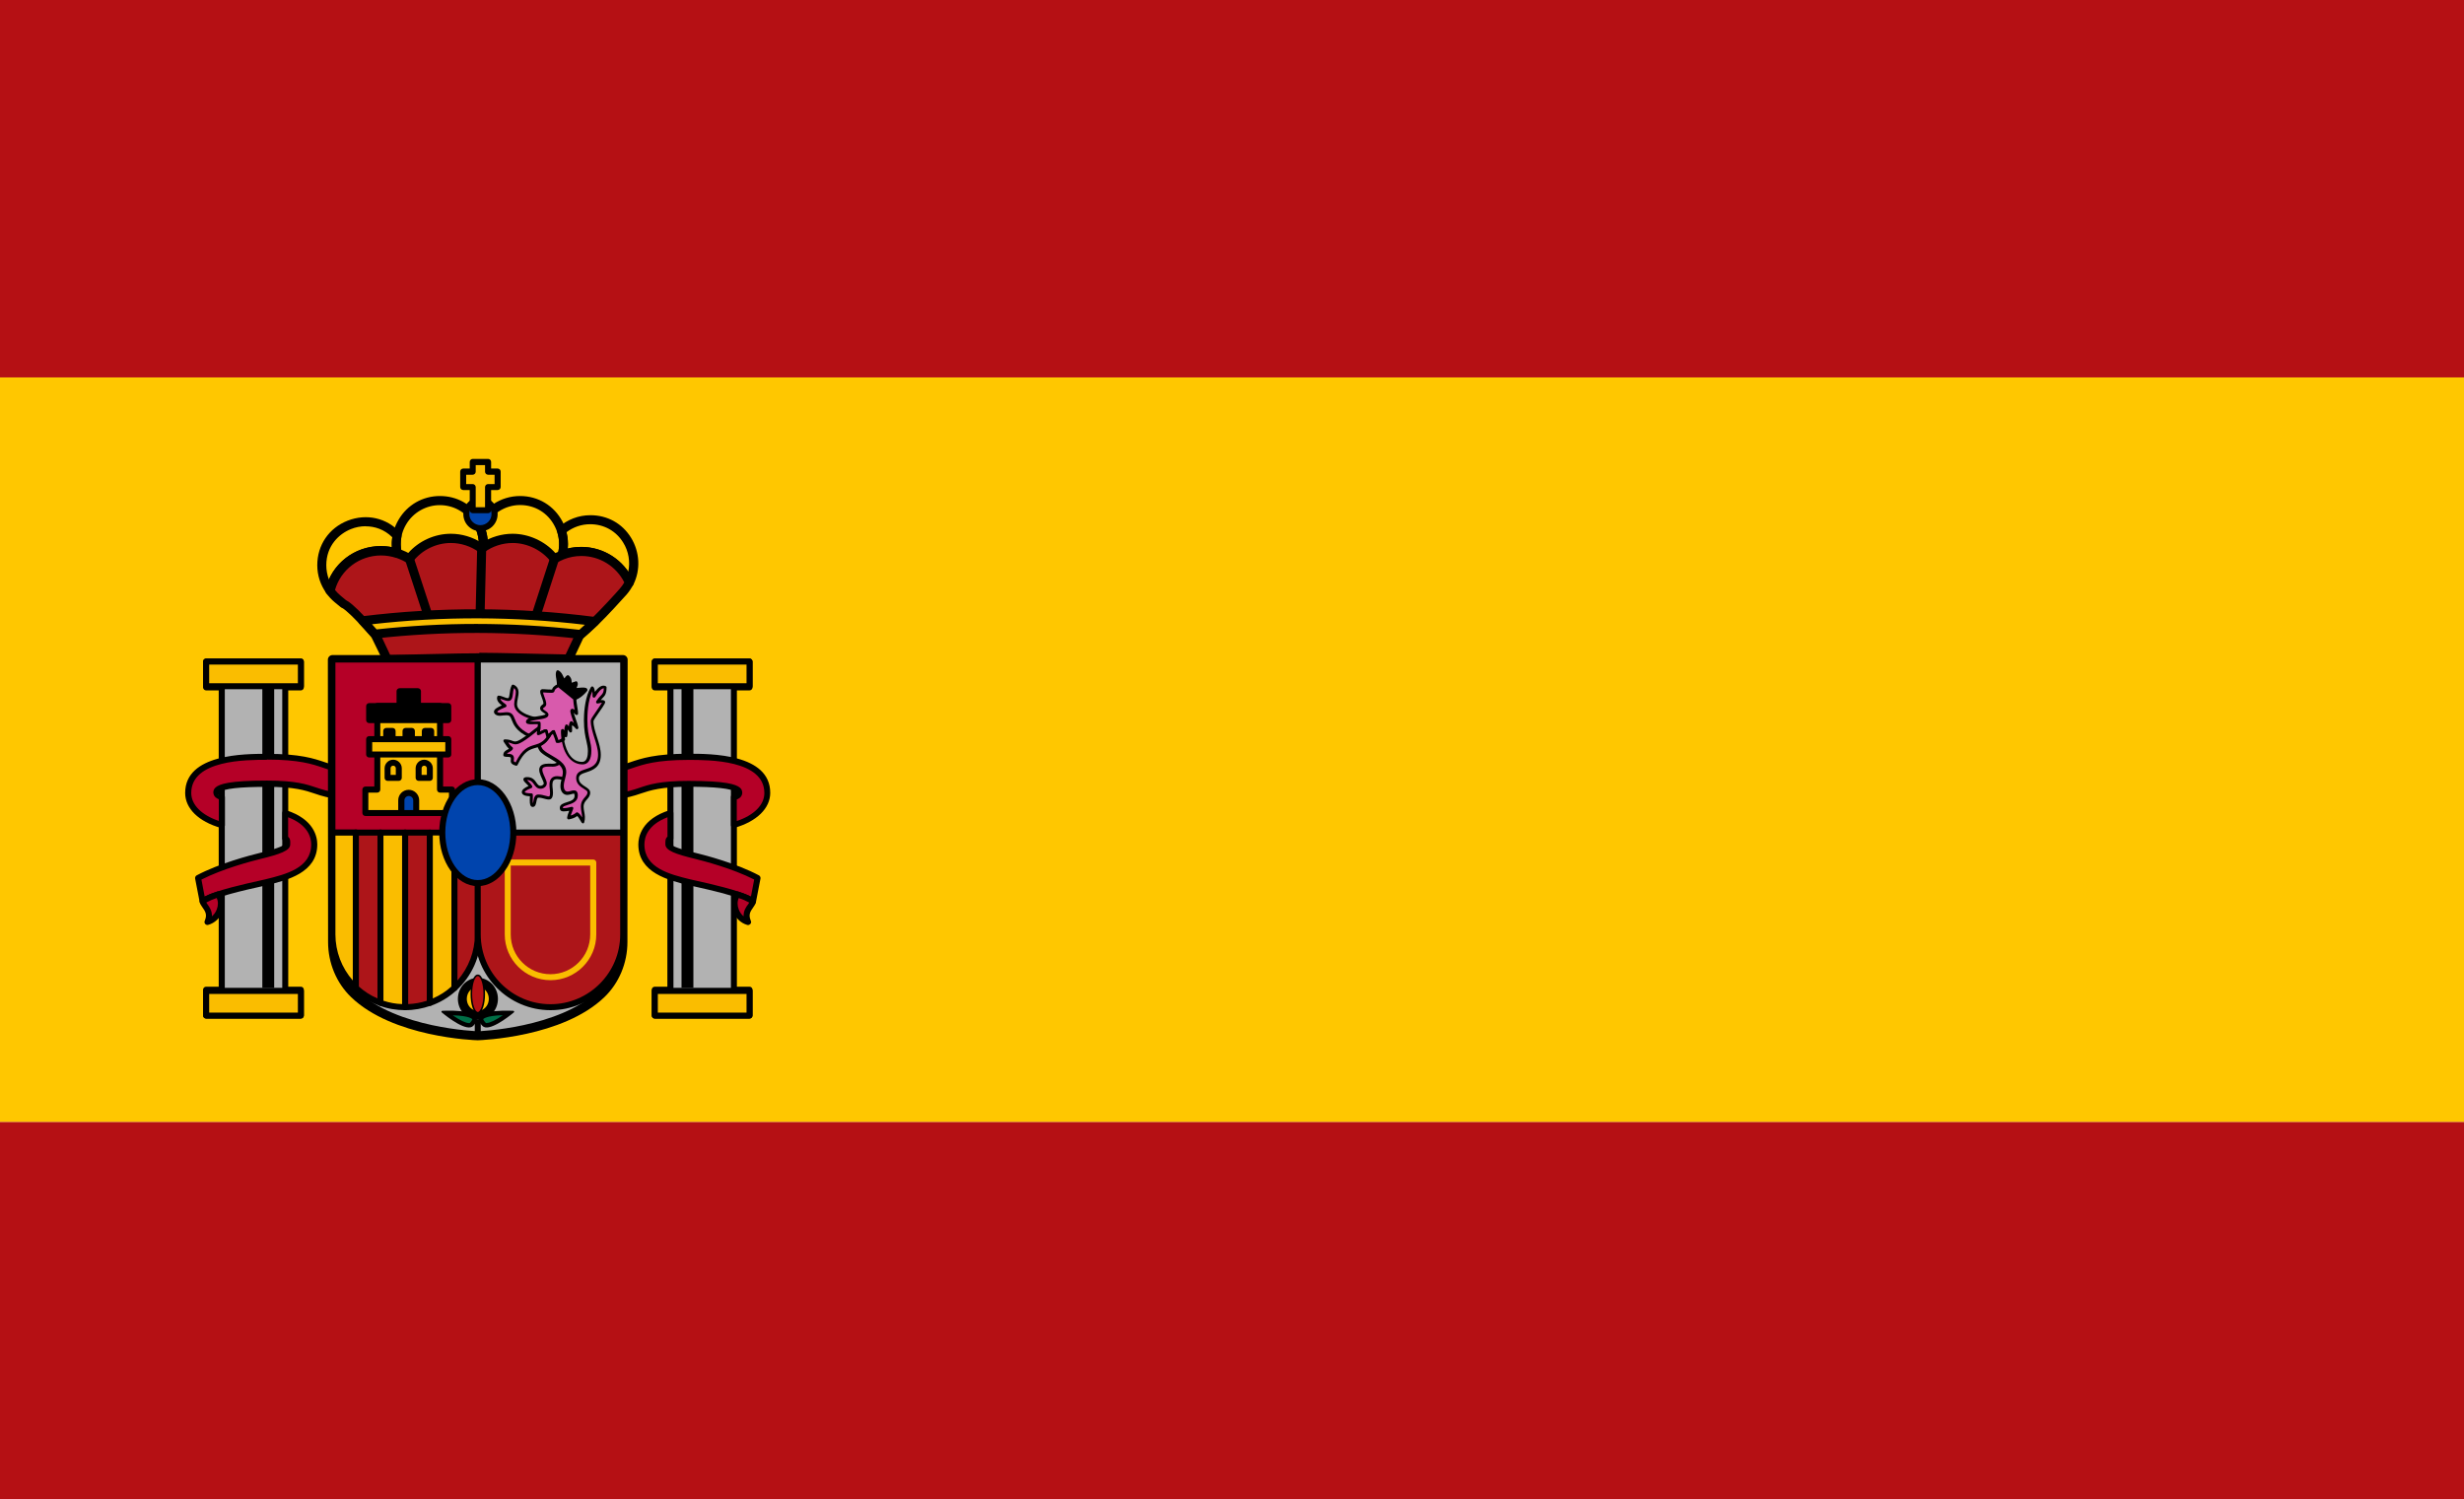 <?xml version="1.0" encoding="UTF-8"?> <svg xmlns="http://www.w3.org/2000/svg" width="235" height="143" viewBox="0 0 235 143" fill="none"><path d="M235 0H0V36H235V0Z" fill="#B51014"></path><path d="M235 107H0V143H235V107Z" fill="#B51014"></path><path d="M235 36H0V107H235V36Z" fill="#FFC700"></path><path d="M31.47 56.75C31.33 56.75 31.2 56.69 31.12 56.57C30.56 55.79 30.26 54.87 30.26 53.91C30.26 51.99 31.37 50.36 33.16 49.66C34.96 48.96 36.88 49.39 38.18 50.8C38.27 50.9 38.31 51.04 38.29 51.17C38.2 51.68 38.2 52.18 38.31 52.68C38.34 52.83 38.29 52.99 38.18 53.09C38.07 53.19 37.9 53.22 37.76 53.18C37.3 53.03 36.82 52.95 36.33 52.95C34.21 52.95 32.38 54.38 31.89 56.43C31.85 56.59 31.72 56.72 31.56 56.75C31.53 56.75 31.5 56.75 31.48 56.75H31.47ZM34.89 50.19C34.38 50.19 33.9 50.29 33.48 50.46C32.34 50.91 31.12 52.05 31.12 53.91C31.12 54.38 31.21 54.84 31.37 55.27C32.23 53.35 34.15 52.09 36.32 52.09C36.67 52.09 37.03 52.12 37.37 52.19C37.35 51.87 37.37 51.55 37.41 51.24C36.64 50.48 35.72 50.2 34.88 50.2L34.89 50.19Z" fill="black"></path><path d="M39.26 55.01C39.15 55.01 39.04 54.97 38.96 54.88C38.71 54.63 38.41 54.41 38.11 54.25C38.04 54.21 37.98 54.15 37.94 54.08C37.15 52.66 37.18 50.97 38.02 49.56C38.85 48.15 40.32 47.31 41.95 47.31C43.58 47.31 44.94 48.09 45.79 49.4C46.63 50.7 46.77 52.29 46.17 53.65C46.1 53.81 45.9 53.91 45.77 53.9C45.6 53.9 45.45 53.79 45.38 53.64C45.35 53.57 45.32 53.49 45.29 53.42C44.64 52.91 43.83 52.63 43.01 52.63C41.58 52.63 40.26 53.46 39.65 54.76C39.59 54.89 39.47 54.98 39.34 55C39.32 55 39.29 55 39.27 55L39.26 55.01ZM38.63 53.56C38.8 53.66 38.97 53.78 39.14 53.91C39.97 52.6 41.43 51.78 43 51.78C43.93 51.78 44.84 52.07 45.6 52.6C45.79 51.69 45.6 50.71 45.06 49.88C44.36 48.8 43.22 48.18 41.94 48.18C40.66 48.18 39.42 48.86 38.74 50.01C38.08 51.12 38.04 52.45 38.62 53.58L38.63 53.56Z" fill="black"></path><path d="M60.01 55.99C59.84 55.99 59.7 55.89 59.63 55.74C58.9 54.09 57.26 53.03 55.45 53.03C54.86 53.03 54.29 53.14 53.77 53.35C53.62 53.41 53.45 53.38 53.33 53.27C53.21 53.16 53.16 53 53.2 52.84C53.38 52.15 53.36 51.43 53.15 50.75C53.1 50.59 53.15 50.41 53.27 50.3C54.11 49.55 55.19 49.14 56.31 49.14C57.93 49.14 59.34 49.92 60.18 51.28C61.02 52.64 61.11 54.35 60.41 55.75C60.34 55.9 60.19 55.99 60.03 55.99H60.01ZM55.44 52.17C57.25 52.17 58.92 53.07 59.92 54.53C60.12 53.6 59.96 52.58 59.43 51.74C58.75 50.64 57.6 50 56.29 50C55.46 50 54.67 50.27 54.02 50.77C54.15 51.28 54.19 51.8 54.14 52.32C54.56 52.22 54.99 52.17 55.44 52.17Z" fill="black"></path><path d="M52.68 55.08C52.68 55.08 52.63 55.08 52.61 55.08C52.46 55.05 52.34 54.96 52.29 54.82C51.76 53.54 50.36 52.64 48.91 52.64C47.85 52.64 46.84 53.09 46.15 53.87C46.06 53.98 45.91 54.03 45.77 54.01C45.63 53.99 45.5 53.9 45.44 53.77L45.38 53.65C45.33 53.54 45.33 53.42 45.38 53.31C45.76 52.46 45.76 51.36 45.38 50.45C45.33 50.34 45.33 50.22 45.38 50.12C46.09 48.41 47.75 47.31 49.6 47.31C51.33 47.31 52.85 48.23 53.65 49.76C54.44 51.28 54.33 53.1 53.36 54.49C53.36 54.49 53.36 54.49 53.36 54.5C53.36 54.5 53.34 54.52 53.34 54.53C53.24 54.67 53.14 54.8 53.02 54.93C52.94 55.02 52.82 55.07 52.7 55.07L52.68 55.08ZM48.9 51.78C50.45 51.78 51.94 52.61 52.75 53.86C53.46 52.73 53.52 51.36 52.89 50.16C52.24 48.91 51.01 48.17 49.6 48.17C48.19 48.17 46.86 49 46.24 50.3C46.49 50.99 46.58 51.75 46.49 52.47C47.2 52.03 48.04 51.78 48.9 51.78Z" fill="black"></path><path d="M57.95 57.96C57.95 57.96 57.9 57.96 57.87 57.96C57.66 57.93 57.49 57.75 57.49 57.53C57.49 57.29 57.71 57.11 57.92 57.11C57.92 57.11 57.96 57.11 57.98 57.11H58.01C58.39 57.15 58.45 57.4 58.45 57.54C58.45 57.63 58.41 57.93 58 57.96H57.98C57.96 57.96 57.95 57.96 57.93 57.96H57.95Z" fill="black"></path><path d="M55.45 52.59C54.8 52.59 54.19 52.71 53.61 52.94C53.36 53.04 53.12 53.16 52.88 53.3C51.96 52.11 50.46 51.34 48.9 51.34C47.82 51.34 46.79 51.68 45.95 52.3C45.1 51.68 44.07 51.34 43.01 51.34C41.45 51.34 39.99 52.08 39.05 53.28L38.54 53C38.34 52.9 38.13 52.82 37.92 52.75C37.42 52.58 36.89 52.5 36.36 52.5C34.01 52.5 32.03 54.1 31.5 56.31C31.71 56.6 31.96 56.87 32.23 57.1L32.79 57.56C32.79 57.61 32.94 57.4 34.63 59.19C34.95 59.53 35.33 59.95 35.78 60.46C35.82 60.51 35.86 60.56 35.91 60.61L36.96 62.85C47.85 62.62 43.88 62.63 54.26 62.85L55.31 60.61C55.31 60.61 55.36 60.57 55.43 60.5C55.67 60.29 56.23 59.79 56.78 59.26C57.63 58.44 59.05 56.88 59.46 56.41C59.7 56.14 59.9 55.84 60.05 55.54C59.26 53.76 57.47 52.57 55.48 52.57L55.45 52.59ZM32.79 57.57H32.78H32.79Z" fill="#AD1519"></path><path d="M36.92 63.29C36.75 63.29 36.6 63.19 36.53 63.04L35.41 60.75C34.98 60.26 34.6 59.85 34.28 59.5C33 58.14 32.67 58.01 32.65 58C32.61 57.99 32.58 57.97 32.54 57.94C32.52 57.93 32.5 57.92 32.48 57.9L31.92 57.44C31.61 57.18 31.34 56.89 31.11 56.57C31.04 56.47 31.01 56.34 31.04 56.22C31.63 53.78 33.8 52.08 36.32 52.08C36.89 52.08 37.46 52.17 38 52.35C38 52.35 38.01 52.35 38.02 52.35C38.22 52.41 38.44 52.5 38.66 52.6C38.68 52.6 38.71 52.62 38.73 52.63L38.94 52.74C39.96 51.59 41.46 50.91 43 50.91C44.04 50.91 45.07 51.22 45.94 51.78C46.81 51.22 47.85 50.91 48.89 50.91C50.42 50.91 51.95 51.61 52.97 52.75C53.13 52.67 53.29 52.6 53.44 52.54C54.06 52.29 54.73 52.16 55.44 52.16C57.58 52.16 59.53 53.42 60.4 55.38C60.45 55.5 60.45 55.63 60.4 55.75C60.23 56.09 60.01 56.42 59.75 56.72C59.32 57.21 57.88 58.78 57.04 59.59C56.48 60.13 55.91 60.63 55.67 60.84C55.65 60.86 55.63 60.87 55.62 60.89L54.61 63.04C54.54 63.19 54.37 63.29 54.21 63.29C52.38 63.25 50.99 63.22 49.89 63.19C47.083 63.123 44.07 63.127 40.85 63.2L36.92 63.29ZM45.7 62.26C46.8 62.26 47.86 62.29 49.92 62.33C50.96 62.35 52.26 62.39 53.95 62.42L54.88 60.44C54.91 60.38 54.95 60.33 54.99 60.29L55.1 60.2C55.35 59.99 55.9 59.5 56.45 58.97C57.27 58.18 58.69 56.64 59.11 56.15C59.28 55.96 59.42 55.76 59.54 55.55C58.77 54.01 57.19 53.03 55.45 53.03C54.86 53.03 54.29 53.14 53.77 53.35C53.55 53.44 53.32 53.55 53.1 53.68C52.91 53.79 52.67 53.75 52.54 53.58C51.69 52.48 50.29 51.79 48.9 51.79C47.93 51.79 46.97 52.1 46.2 52.67C46.05 52.78 45.84 52.78 45.69 52.67C44.92 52.1 43.96 51.79 43 51.79C41.6 51.79 40.24 52.45 39.38 53.57C39.25 53.74 39.02 53.78 38.84 53.69L38.37 53.44C38.37 53.44 38.35 53.44 38.34 53.43C38.16 53.35 37.98 53.27 37.8 53.21C37.79 53.21 37.78 53.21 37.77 53.21C37.31 53.06 36.83 52.98 36.34 52.98C34.29 52.98 32.51 54.32 31.95 56.27C32.11 56.47 32.29 56.65 32.49 56.82L32.97 57.22C32.97 57.22 33.04 57.26 33.06 57.28C33.29 57.39 33.77 57.74 34.92 58.96C35.24 59.31 35.63 59.73 36.08 60.24L36.21 60.39C36.21 60.39 36.26 60.45 36.28 60.49L37.21 62.47L40.86 62.39C43.35 62.33 44.56 62.31 45.72 62.31L45.7 62.26Z" fill="black"></path><path d="M45.79 58.97H45.78C45.54 58.97 45.36 58.77 45.36 58.53L45.51 52.29C45.51 52.06 45.71 51.87 45.94 51.87H45.95C46.19 51.87 46.37 52.07 46.37 52.31L46.22 58.55C46.22 58.78 46.02 58.97 45.79 58.97Z" fill="black"></path><path d="M40.77 58.97C40.59 58.97 40.42 58.86 40.36 58.67L38.64 53.42C38.57 53.19 38.69 52.95 38.91 52.88C39.13 52.81 39.38 52.93 39.45 53.15L41.17 58.4C41.24 58.63 41.12 58.87 40.9 58.94C40.86 58.95 40.81 58.96 40.77 58.96V58.97Z" fill="black"></path><path d="M51.12 59.16C51.12 59.16 51.03 59.16 50.99 59.14C50.76 59.07 50.64 58.83 50.71 58.6L52.47 53.18C52.54 52.95 52.78 52.83 53.01 52.9C53.24 52.97 53.36 53.21 53.29 53.44L51.53 58.86C51.47 59.04 51.3 59.16 51.12 59.16Z" fill="black"></path><path d="M56.74 59.28C56.19 59.81 55.63 60.31 55.39 60.52C48.86 59.77 42.27 59.75 35.75 60.48C35.3 59.97 34.92 59.56 34.6 59.21C41.95 58.3 49.39 58.33 56.74 59.28Z" fill="#FABD00"></path><path d="M55.39 60.94C55.39 60.94 55.36 60.94 55.34 60.94C48.86 60.19 42.29 60.18 35.79 60.9C35.65 60.92 35.51 60.86 35.42 60.76C34.98 60.26 34.6 59.84 34.28 59.5C34.17 59.38 34.14 59.21 34.19 59.06C34.25 58.91 34.38 58.8 34.54 58.78C41.93 57.87 49.41 57.89 56.79 58.85C56.95 58.87 57.09 58.98 57.14 59.14C57.19 59.3 57.14 59.47 57.03 59.58C56.46 60.12 55.9 60.62 55.66 60.83C55.58 60.9 55.48 60.93 55.38 60.93L55.39 60.94ZM45.41 59.51C48.7 59.51 51.99 59.7 55.25 60.07C55.39 59.95 55.57 59.79 55.78 59.59C49.04 58.79 42.22 58.77 35.48 59.54C35.62 59.69 35.76 59.86 35.92 60.03C39.07 59.69 42.24 59.51 45.41 59.51Z" fill="black"></path><path d="M45.82 50.38C46.566 50.38 47.17 49.776 47.17 49.03C47.17 48.284 46.566 47.68 45.82 47.68C45.074 47.68 44.47 48.284 44.47 49.03C44.47 49.776 45.074 50.38 45.82 50.38Z" fill="#0044AD"></path><path d="M45.82 50.67C44.92 50.67 44.19 49.94 44.19 49.04C44.19 48.14 44.92 47.41 45.82 47.41C46.72 47.41 47.46 48.14 47.46 49.04C47.46 49.94 46.73 50.67 45.82 50.67ZM45.82 47.97C45.23 47.97 44.76 48.45 44.76 49.03C44.76 49.61 45.24 50.09 45.82 50.09C46.4 50.09 46.88 49.61 46.88 49.03C46.88 48.45 46.4 47.97 45.82 47.97Z" fill="black"></path><path d="M47.45 44.99H46.55V44.07H45.08V44.99H44.18V46.46H45.08V48.66H46.55V46.46H47.45V44.99Z" fill="#FABD00"></path><path d="M46.55 48.95H45.09C44.93 48.95 44.8 48.82 44.8 48.66V46.74H44.18C44.02 46.74 43.89 46.61 43.89 46.45V44.98C43.89 44.82 44.02 44.69 44.18 44.69H44.8V44.06C44.8 43.9 44.93 43.77 45.09 43.77H46.55C46.71 43.77 46.84 43.9 46.84 44.06V44.69H47.46C47.62 44.69 47.75 44.82 47.75 44.98V46.45C47.75 46.61 47.62 46.74 47.46 46.74H46.84V48.66C46.84 48.82 46.71 48.95 46.55 48.95ZM45.37 48.38H46.26V46.46C46.26 46.3 46.39 46.17 46.55 46.17H47.17V45.28H46.55C46.39 45.28 46.26 45.15 46.26 44.99V44.36H45.37V44.99C45.37 45.15 45.24 45.28 45.08 45.28H44.46V46.17H45.08C45.24 46.17 45.37 46.3 45.37 46.46V48.38Z" fill="black"></path><path d="M28.68 65.56V63.1H19.66V65.56H21.15V94.4H19.66V96.86H28.68V94.4H27.2V65.56H28.68Z" fill="#B2B2B2"></path><path d="M28.69 97.15H19.66C19.5 97.15 19.37 97.02 19.37 96.86V94.4C19.37 94.24 19.5 94.11 19.66 94.11H20.86V65.85H19.66C19.5 65.85 19.37 65.72 19.37 65.56V63.1C19.37 62.94 19.5 62.81 19.66 62.81H28.69C28.85 62.81 28.98 62.94 28.98 63.1V65.56C28.98 65.72 28.85 65.85 28.69 65.85H27.49V94.11H28.69C28.85 94.11 28.98 94.24 28.98 94.4V96.86C28.98 97.02 28.85 97.15 28.69 97.15ZM19.95 96.58H28.41V94.69H27.21C27.05 94.69 26.92 94.56 26.92 94.4V65.57C26.92 65.41 27.05 65.28 27.21 65.28H28.41V63.39H19.95V65.28H21.15C21.31 65.28 21.44 65.41 21.44 65.57V94.4C21.44 94.56 21.31 94.69 21.15 94.69H19.95V96.58Z" fill="black"></path><path d="M26.15 65.45H25.02V94.23H26.15V65.45Z" fill="black"></path><path d="M29.97 80.54C29.97 83.03 27.32 83.67 25.38 84.15C24.6 84.34 20.41 85.18 19.32 85.97L18.89 83.75C20.91 82.68 23.63 81.93 24.77 81.66C25.75 81.42 27.4 81.02 27.4 80.55C27.4 80.32 27.46 80.07 27.2 79.99V77.56C29.41 78.26 29.97 79.57 29.97 80.55V80.54Z" fill="#B50027"></path><path d="M19.32 86.25C19.32 86.25 19.25 86.25 19.22 86.23C19.13 86.19 19.06 86.11 19.04 86.02L18.61 83.8C18.59 83.68 18.65 83.55 18.76 83.49C20.92 82.34 23.86 81.58 24.71 81.37C25.27 81.23 26.97 80.82 27.12 80.51V80.41C27.12 80.35 27.12 80.26 27.12 80.24C27 80.2 26.92 80.1 26.92 79.98V77.55C26.92 77.46 26.96 77.37 27.04 77.32C27.12 77.27 27.21 77.25 27.29 77.28C29.97 78.13 30.26 79.84 30.26 80.54C30.26 83.25 27.37 83.96 25.46 84.42C25.33 84.45 25.13 84.5 24.87 84.56C23.52 84.86 20.37 85.56 19.49 86.2C19.44 86.24 19.38 86.25 19.32 86.25ZM19.21 83.89L19.52 85.51C20.76 84.88 23.4 84.3 24.74 84C25 83.94 25.19 83.9 25.31 83.87C27.26 83.39 29.68 82.8 29.68 80.54C29.68 79.87 29.38 78.68 27.48 77.95V79.81C27.7 79.99 27.69 80.28 27.68 80.44V80.54C27.68 81.13 26.72 81.47 24.83 81.93C24.02 82.13 21.28 82.84 19.2 83.9L19.21 83.89Z" fill="black"></path><path d="M21.15 78.69C19.28 78.15 17.95 77.06 17.95 75.63C17.95 72.18 23.41 72.18 25.47 72.18C28.57 72.18 29.87 72.62 30.92 72.97C31.5 73.17 31.88 73.3 32.52 73.31L32.45 75.88C31.42 75.85 30.74 75.62 30.09 75.4C29.18 75.09 28.15 74.74 25.47 74.74C22.17 74.74 21.13 75.02 20.75 75.32C20.56 75.47 20.6 75.78 20.82 75.89C20.93 75.94 20.79 75.91 21.15 76.01V78.68V78.69Z" fill="#B50027"></path><path d="M21.15 78.98C21.15 78.98 21.1 78.98 21.07 78.97C18.93 78.36 17.66 77.11 17.66 75.63C17.66 71.9 23.33 71.9 25.47 71.9C28.62 71.9 29.95 72.35 31.01 72.71C31.58 72.9 31.93 73.02 32.53 73.04C32.69 73.04 32.81 73.18 32.81 73.33L32.74 75.9C32.74 75.98 32.71 76.05 32.65 76.1C32.6 76.15 32.52 76.18 32.45 76.18C31.38 76.15 30.68 75.92 30.01 75.69C29.12 75.39 28.11 75.05 25.48 75.05C22.85 75.05 21.37 75.22 20.94 75.56L20.83 75.9L20.95 75.64C20.95 75.64 21.03 75.69 21.05 75.7C21.05 75.7 21.1 75.7 21.24 75.75C21.36 75.79 21.45 75.9 21.45 76.03V78.7C21.45 78.79 21.41 78.87 21.33 78.93C21.28 78.97 21.22 78.99 21.16 78.99L21.15 78.98ZM25.47 72.47C23.49 72.47 18.24 72.47 18.24 75.63C18.24 76.76 19.22 77.74 20.87 78.3V76.23C20.79 76.2 20.75 76.19 20.71 76.15C20.51 76.06 20.38 75.87 20.35 75.65C20.32 75.44 20.41 75.23 20.58 75.09C20.95 74.79 21.85 74.45 25.47 74.45C28.2 74.45 29.25 74.81 30.18 75.12C30.75 75.31 31.34 75.51 32.17 75.57L32.22 73.57C31.69 73.52 31.32 73.4 30.82 73.23C29.8 72.88 28.52 72.45 25.46 72.45L25.47 72.47Z" fill="black"></path><path d="M28.69 63.1H19.66V65.45H28.69V63.1Z" fill="#FABD00"></path><path d="M28.69 65.74H19.66C19.5 65.74 19.37 65.61 19.37 65.45V63.1C19.37 62.94 19.5 62.81 19.66 62.81H28.69C28.85 62.81 28.98 62.94 28.98 63.1V65.45C28.98 65.61 28.85 65.74 28.69 65.74ZM19.95 65.17H28.41V63.39H19.95V65.17Z" fill="black"></path><path d="M28.69 94.51H19.66V96.86H28.69V94.51Z" fill="#FABD00"></path><path d="M28.69 97.15H19.66C19.5 97.15 19.37 97.02 19.37 96.86V94.51C19.37 94.35 19.5 94.22 19.66 94.22H28.69C28.85 94.22 28.98 94.35 28.98 94.51V96.86C28.98 97.02 28.85 97.15 28.69 97.15ZM19.95 96.58H28.41V94.8H19.95V96.58Z" fill="black"></path><path d="M20.81 85.31C21.13 85.79 21.14 86.35 20.95 86.85C20.76 87.35 20.34 87.78 19.79 87.94C19.81 87.91 19.82 87.88 19.83 87.84C20.22 86.83 19.37 86.38 19.32 85.96C19.83 85.66 20.19 85.5 20.81 85.3V85.31Z" fill="#B50027"></path><path d="M19.79 88.23C19.71 88.23 19.63 88.19 19.57 88.13C19.5 88.04 19.48 87.92 19.53 87.82L19.56 87.74C19.77 87.2 19.55 86.89 19.32 86.56C19.19 86.38 19.06 86.2 19.04 85.99C19.03 85.88 19.08 85.77 19.18 85.71C19.72 85.39 20.1 85.23 20.73 85.03C20.85 84.99 20.98 85.03 21.05 85.14C21.4 85.66 21.46 86.32 21.22 86.95C20.98 87.57 20.48 88.04 19.87 88.21C19.84 88.21 19.82 88.22 19.79 88.22V88.23ZM19.68 86.09C19.68 86.09 19.75 86.19 19.78 86.24C19.97 86.51 20.24 86.88 20.21 87.4C20.41 87.23 20.57 87.01 20.67 86.75C20.82 86.37 20.82 85.98 20.67 85.65C20.29 85.78 20.01 85.9 19.68 86.08V86.09Z" fill="black"></path><path d="M62.45 65.56V63.1H71.48V65.56H69.99V94.4H71.48V96.86H62.45V94.4H63.94V65.56H62.45Z" fill="#B2B2B2"></path><path d="M71.48 97.15H62.45C62.29 97.15 62.16 97.02 62.16 96.86V94.4C62.16 94.24 62.29 94.11 62.45 94.11H63.65V65.85H62.45C62.29 65.85 62.16 65.72 62.16 65.56V63.1C62.16 62.94 62.29 62.81 62.45 62.81H71.48C71.64 62.81 71.77 62.94 71.77 63.1V65.56C71.77 65.72 71.64 65.85 71.48 65.85H70.28V94.11H71.48C71.64 94.11 71.77 94.24 71.77 94.4V96.86C71.77 97.02 71.64 97.15 71.48 97.15ZM62.74 96.58H71.2V94.69H70C69.84 94.69 69.71 94.56 69.71 94.4V65.57C69.71 65.41 69.84 65.28 70 65.28H71.2V63.39H62.74V65.28H63.94C64.1 65.28 64.23 65.41 64.23 65.57V94.4C64.23 94.56 64.1 94.69 63.94 94.69H62.74V96.58Z" fill="black"></path><path d="M65 94.22H66.13V65.44H65V94.22Z" fill="black"></path><path d="M61.17 80.54C61.17 83.03 63.82 83.67 65.76 84.15C66.54 84.34 70.73 85.18 71.82 85.97L72.25 83.75C70.23 82.68 67.51 81.93 66.37 81.66C65.39 81.42 63.74 81.02 63.74 80.55C63.74 80.32 63.68 80.07 63.94 79.99V77.56C61.73 78.26 61.17 79.57 61.17 80.55V80.54Z" fill="#B50027"></path><path d="M71.82 86.25C71.76 86.25 71.7 86.23 71.65 86.2C70.77 85.57 67.62 84.86 66.27 84.56C66.01 84.5 65.81 84.46 65.68 84.43C63.76 83.96 60.88 83.25 60.88 80.54C60.88 79.84 61.17 78.12 63.85 77.28C63.93 77.25 64.03 77.27 64.1 77.32C64.17 77.37 64.22 77.46 64.22 77.55V79.98C64.22 80.11 64.14 80.22 64.02 80.25C64.02 80.26 64.02 80.35 64.02 80.41V80.54C64.17 80.82 65.87 81.24 66.43 81.37C67.28 81.58 70.22 82.34 72.38 83.49C72.49 83.55 72.55 83.67 72.53 83.8L72.1 86.02C72.08 86.12 72.02 86.2 71.92 86.23C71.89 86.24 71.85 86.25 71.82 86.25ZM63.66 77.95C61.75 78.68 61.46 79.87 61.46 80.54C61.46 82.8 63.88 83.39 65.82 83.87C65.95 83.9 66.15 83.95 66.4 84C67.74 84.3 70.38 84.89 71.62 85.51L71.93 83.89C69.85 82.83 67.11 82.12 66.3 81.92C64.41 81.46 63.46 81.12 63.46 80.53V80.43C63.46 80.27 63.44 79.98 63.66 79.8V77.94V77.95Z" fill="black"></path><path d="M69.99 78.69C71.86 78.15 73.19 77.06 73.19 75.63C73.19 72.18 67.73 72.18 65.67 72.18C62.57 72.18 61.27 72.62 60.22 72.97C59.64 73.17 59.26 73.3 58.62 73.31L58.69 75.88C59.72 75.85 60.4 75.62 61.05 75.4C61.96 75.09 62.99 74.74 65.67 74.74C68.97 74.74 70.01 75.02 70.39 75.32C70.58 75.47 70.54 75.78 70.32 75.89C70.21 75.94 70.35 75.91 69.99 76.01V78.68V78.69Z" fill="#B50027"></path><path d="M69.99 78.98C69.93 78.98 69.87 78.96 69.82 78.92C69.75 78.87 69.71 78.78 69.71 78.69V76.02C69.71 75.89 69.79 75.78 69.91 75.74C70.05 75.7 70.11 75.68 70.13 75.67C70.11 75.67 70.13 75.67 70.19 75.63L70.2 75.55C69.77 75.21 68.24 75.04 65.66 75.04C63.08 75.04 62.02 75.38 61.13 75.68C60.45 75.91 59.76 76.15 58.68 76.17C58.6 76.16 58.53 76.14 58.48 76.09C58.42 76.04 58.39 75.97 58.39 75.89L58.32 73.32C58.32 73.16 58.44 73.03 58.6 73.03C59.2 73.01 59.54 72.9 60.11 72.7C61.17 72.34 62.5 71.89 65.65 71.89C67.78 71.89 73.46 71.89 73.46 75.62C73.46 77.1 72.18 78.35 70.05 78.96C70.02 78.96 70 78.97 69.97 78.97L69.99 78.98ZM70.27 76.24V78.31C71.93 77.75 72.9 76.76 72.9 75.64C72.9 72.48 67.64 72.48 65.67 72.48C62.61 72.48 61.34 72.91 60.32 73.26C59.82 73.43 59.44 73.56 58.92 73.6L58.97 75.6C59.8 75.54 60.39 75.34 60.96 75.15C61.89 74.83 62.95 74.48 65.67 74.48C69.29 74.48 70.19 74.82 70.56 75.12C70.73 75.25 70.81 75.46 70.79 75.68C70.76 75.9 70.63 76.08 70.44 76.17C70.39 76.2 70.36 76.22 70.27 76.25V76.24Z" fill="black"></path><path d="M62.46 65.45H71.49V63.1H62.46V65.45Z" fill="#FABD00"></path><path d="M71.48 65.74H62.45C62.29 65.74 62.16 65.61 62.16 65.45V63.1C62.16 62.94 62.29 62.81 62.45 62.81H71.48C71.64 62.81 71.77 62.94 71.77 63.1V65.45C71.77 65.61 71.64 65.74 71.48 65.74ZM62.74 65.17H71.2V63.39H62.74V65.17Z" fill="black"></path><path d="M62.46 96.86H71.49V94.51H62.46V96.86Z" fill="#FABD00"></path><path d="M71.48 97.15H62.45C62.29 97.15 62.16 97.02 62.16 96.86V94.51C62.16 94.35 62.29 94.22 62.45 94.22H71.48C71.64 94.22 71.77 94.35 71.77 94.51V96.86C71.77 97.02 71.64 97.15 71.48 97.15ZM62.74 96.58H71.2V94.8H62.74V96.58Z" fill="black"></path><path d="M70.33 85.31C70.01 85.79 70 86.35 70.19 86.85C70.38 87.35 70.8 87.78 71.35 87.94C71.33 87.91 71.32 87.88 71.31 87.84C70.92 86.83 71.77 86.38 71.82 85.96C71.31 85.66 70.95 85.5 70.33 85.3V85.31Z" fill="#B50027"></path><path d="M71.35 88.23C71.35 88.23 71.3 88.23 71.27 88.22C70.66 88.05 70.16 87.57 69.92 86.96C69.68 86.33 69.74 85.67 70.09 85.15C70.16 85.04 70.29 85 70.41 85.04C71.04 85.24 71.42 85.4 71.96 85.72C72.06 85.78 72.11 85.89 72.1 86C72.08 86.21 71.95 86.38 71.82 86.57C71.59 86.9 71.37 87.2 71.58 87.75L71.61 87.83C71.66 87.93 71.64 88.05 71.56 88.13C71.5 88.19 71.43 88.23 71.34 88.23H71.35ZM70.46 85.65C70.31 85.98 70.31 86.36 70.46 86.75C70.56 87.01 70.72 87.23 70.92 87.4C70.9 86.87 71.16 86.5 71.36 86.24C71.39 86.19 71.43 86.14 71.46 86.09C71.13 85.91 70.85 85.78 70.47 85.66L70.46 85.65Z" fill="black"></path><path d="M45.57 62.9H31.7L31.72 89.84C31.72 91.7 32.44 93.5 33.78 94.78C37.69 98.55 45.57 98.78 45.57 98.78C45.57 98.78 53.46 98.55 57.36 94.78C58.7 93.49 59.41 91.69 59.42 89.84L59.44 62.9H45.57Z" fill="#B2B2B2"></path><path d="M45.58 99.22C45.23 99.22 37.46 98.94 33.48 95.1C32.09 93.76 31.29 91.85 31.29 89.85L31.27 62.91C31.27 62.8 31.32 62.69 31.4 62.61C31.48 62.53 31.59 62.48 31.7 62.48H59.43C59.54 62.48 59.65 62.53 59.73 62.61C59.81 62.69 59.86 62.8 59.86 62.91L59.84 89.85C59.84 91.85 59.04 93.76 57.65 95.1C53.67 98.94 45.9 99.21 45.57 99.22H45.58ZM32.13 63.34L32.15 89.85C32.15 91.62 32.85 93.31 34.07 94.48C37.81 98.09 45.5 98.36 45.58 98.36C45.63 98.36 53.32 98.09 57.06 94.48C58.28 93.3 58.98 91.61 58.98 89.85L59 63.34H32.13Z" fill="black"></path><path d="M45.57 62.9H31.7V79.55H45.57V62.9Z" fill="#B50027"></path><path d="M45.57 79.84H31.7C31.54 79.84 31.41 79.71 31.41 79.55V62.9C31.41 62.74 31.54 62.61 31.7 62.61H45.57C45.73 62.61 45.86 62.74 45.86 62.9V79.55C45.86 79.71 45.73 79.84 45.57 79.84ZM31.99 79.27H45.28V63.19H31.99V79.27Z" fill="black"></path><path d="M45.56 79.56H59.43V62.91H45.56V79.56Z" fill="#B2B2B2"></path><path d="M59.44 79.84H45.57C45.41 79.84 45.28 79.71 45.28 79.55V62.9C45.28 62.74 45.41 62.61 45.57 62.61H59.44C59.6 62.61 59.73 62.74 59.73 62.9V79.55C59.73 79.71 59.6 79.84 59.44 79.84ZM45.86 79.27H59.15V63.19H45.86V79.27Z" fill="black"></path><path d="M33.94 79.42V94.23C32.57 92.96 31.71 91.15 31.71 89.13V79.41H33.94V79.42Z" fill="#FABD00"></path><path d="M33.94 94.51C33.87 94.51 33.8 94.48 33.75 94.43C32.27 93.07 31.42 91.13 31.42 89.12V79.4C31.42 79.24 31.55 79.11 31.71 79.11H33.94C34.1 79.11 34.23 79.24 34.23 79.4V94.21C34.23 94.32 34.16 94.43 34.06 94.47C34.02 94.49 33.98 94.49 33.95 94.49L33.94 94.51ZM31.99 79.7V89.13C31.99 90.75 32.59 92.32 33.65 93.52V79.7H31.99Z" fill="black"></path><path d="M36.29 79.42V95.66C35.41 95.35 34.61 94.85 33.94 94.23V79.42H36.29Z" fill="#AD1519"></path><path d="M36.29 95.94C36.29 95.94 36.23 95.94 36.19 95.92C35.29 95.6 34.47 95.1 33.74 94.43C33.68 94.38 33.65 94.3 33.65 94.22V79.41C33.65 79.25 33.78 79.12 33.94 79.12H36.29C36.45 79.12 36.58 79.25 36.58 79.41V95.65C36.58 95.74 36.53 95.83 36.46 95.88C36.41 95.91 36.35 95.93 36.3 95.93L36.29 95.94ZM34.23 94.1C34.77 94.58 35.36 94.96 36.01 95.23V79.7H34.23V94.1Z" fill="black"></path><path d="M38.64 79.42V96.07C37.81 96.07 37.02 95.93 36.29 95.66V79.42H38.64Z" fill="#FABD00"></path><path d="M38.64 96.35C37.8 96.35 36.97 96.21 36.19 95.92C36.08 95.88 36 95.77 36 95.65V79.41C36 79.25 36.13 79.12 36.29 79.12H38.64C38.8 79.12 38.93 79.25 38.93 79.41V96.06C38.93 96.22 38.8 96.35 38.64 96.35ZM36.57 95.45C37.14 95.64 37.74 95.75 38.35 95.77V79.7H36.57V95.45Z" fill="black"></path><path d="M40.99 79.42V95.66C40.26 95.93 39.46 96.07 38.64 96.07V79.42H40.99Z" fill="#AD1519"></path><path d="M38.64 96.35C38.48 96.35 38.35 96.22 38.35 96.06V79.41C38.35 79.25 38.48 79.12 38.64 79.12H40.99C41.15 79.12 41.28 79.25 41.28 79.41V95.65C41.28 95.77 41.2 95.88 41.09 95.92C40.31 96.2 39.49 96.35 38.64 96.35ZM38.93 79.7V95.77C39.54 95.74 40.14 95.64 40.71 95.45V79.7H38.93Z" fill="black"></path><path d="M43.34 79.42V94.23C42.67 94.85 41.87 95.34 40.99 95.66V79.42H43.34Z" fill="#FABD00"></path><path d="M40.99 95.94C40.93 95.94 40.87 95.92 40.83 95.89C40.75 95.84 40.71 95.75 40.71 95.66V79.42C40.71 79.26 40.84 79.13 41 79.13H43.35C43.51 79.13 43.64 79.26 43.64 79.42V94.23C43.64 94.31 43.61 94.39 43.55 94.44C42.84 95.1 42.02 95.6 41.1 95.93C41.07 95.94 41.04 95.95 41 95.95L40.99 95.94ZM41.28 79.7V95.23C41.93 94.95 42.53 94.57 43.06 94.09V79.69H41.28V79.7Z" fill="black"></path><path d="M45.57 79.42V89.14C45.57 91.15 44.71 92.97 43.34 94.23V79.42H45.57Z" fill="#AD1519"></path><path d="M43.34 94.51C43.34 94.51 43.26 94.51 43.23 94.49C43.13 94.44 43.06 94.34 43.06 94.23V79.42C43.06 79.26 43.19 79.13 43.35 79.13H45.58C45.74 79.13 45.87 79.26 45.87 79.42V89.14C45.87 91.15 45.02 93.08 43.55 94.44C43.5 94.49 43.43 94.52 43.36 94.52L43.34 94.51ZM43.63 79.7V93.52C44.69 92.31 45.29 90.75 45.29 89.13V79.7H43.63Z" fill="black"></path><path d="M52.5 96.06C48.67 96.06 45.57 92.95 45.57 89.13V79.41H59.44V89.13C59.44 92.96 56.33 96.06 52.51 96.06H52.5Z" fill="#AD1519"></path><path d="M52.5 96.35C48.52 96.35 45.28 93.11 45.28 89.13V79.41C45.28 79.25 45.41 79.12 45.57 79.12H59.44C59.6 79.12 59.73 79.25 59.73 79.41V89.13C59.73 93.11 56.49 96.35 52.51 96.35H52.5ZM45.85 79.7V89.13C45.85 92.79 48.83 95.78 52.5 95.78C56.17 95.78 59.15 92.8 59.15 89.13V79.7H45.86H45.85Z" fill="black"></path><path d="M52.5 93.21C50.25 93.21 48.43 91.38 48.43 89.14V82.28H56.58V89.14C56.58 91.39 54.75 93.21 52.51 93.21H52.5Z" fill="#AD1519"></path><path d="M52.5 93.49C50.1 93.49 48.14 91.53 48.14 89.13V82.27C48.14 82.11 48.27 81.98 48.43 81.98H56.58C56.74 81.98 56.87 82.11 56.87 82.27V89.13C56.87 91.53 54.91 93.49 52.51 93.49H52.5ZM48.71 82.56V89.13C48.71 91.22 50.41 92.92 52.5 92.92C54.59 92.92 56.29 91.22 56.29 89.13V82.56H48.72H48.71Z" fill="#FABD00"></path><path d="M41.97 75.32V67.35H35.99V75.32H34.86V77.55H43.1V75.32H41.97Z" fill="#FABD00"></path><path d="M43.1 77.83H34.85C34.69 77.83 34.56 77.7 34.56 77.54V75.31C34.56 75.15 34.69 75.02 34.85 75.02H35.7V67.34C35.7 67.18 35.83 67.05 35.99 67.05H41.97C42.13 67.05 42.26 67.18 42.26 67.34V75.02H43.11C43.27 75.02 43.4 75.15 43.4 75.31V77.54C43.4 77.7 43.27 77.83 43.11 77.83H43.1ZM35.14 77.26H42.82V75.6H41.97C41.81 75.6 41.68 75.47 41.68 75.31V67.63H36.27V75.31C36.27 75.47 36.14 75.6 35.98 75.6H35.13V77.26H35.14Z" fill="black"></path><path d="M42.75 70.5H35.21V71.96H42.75V70.5Z" fill="#FABD00"></path><path d="M42.75 72.25H35.21C35.05 72.25 34.92 72.12 34.92 71.96V70.5C34.92 70.34 35.05 70.21 35.21 70.21H42.75C42.91 70.21 43.04 70.34 43.04 70.5V71.96C43.04 72.12 42.91 72.25 42.75 72.25ZM35.5 71.68H42.47V70.79H35.5V71.68Z" fill="black"></path><path d="M42.75 67.35H35.21V68.68H42.75V67.35Z" fill="black"></path><path d="M42.75 68.97H35.21C35.05 68.97 34.92 68.84 34.92 68.68V67.35C34.92 67.19 35.05 67.06 35.21 67.06H42.75C42.91 67.06 43.04 67.19 43.04 67.35V68.68C43.04 68.84 42.91 68.97 42.75 68.97ZM35.5 68.4H42.47V67.64H35.5V68.4Z" fill="black"></path><path d="M39.85 65.94H38.1V67.36H39.85V65.94Z" fill="black"></path><path d="M39.86 67.64H38.11C37.95 67.64 37.82 67.51 37.82 67.35V65.93C37.82 65.77 37.95 65.64 38.11 65.64H39.86C40.02 65.64 40.15 65.77 40.15 65.93V67.35C40.15 67.51 40.02 67.64 39.86 67.64ZM38.39 67.07H39.57V66.22H38.39V67.07Z" fill="black"></path><path d="M38.98 75.63C39.37 75.63 39.69 75.95 39.69 76.34V77.55H38.27V76.34C38.27 75.95 38.59 75.63 38.98 75.63Z" fill="#0044AD"></path><path d="M39.69 77.83H38.27C38.11 77.83 37.98 77.7 37.98 77.54V76.33C37.98 75.78 38.43 75.33 38.98 75.33C39.53 75.33 39.98 75.78 39.98 76.33V77.54C39.98 77.7 39.85 77.83 39.69 77.83ZM38.56 77.26H39.41V76.34C39.41 76.11 39.22 75.92 38.99 75.92C38.76 75.92 38.57 76.11 38.57 76.34V77.26H38.56Z" fill="black"></path><path d="M37.5 72.75C37.8 72.75 38.04 72.99 38.04 73.29V74.2H36.97V73.29C36.97 72.99 37.21 72.75 37.51 72.75H37.5Z" fill="#FABD00"></path><path d="M38.04 74.48H36.97C36.81 74.48 36.68 74.35 36.68 74.19V73.28C36.68 72.83 37.05 72.46 37.5 72.46C37.95 72.46 38.32 72.83 38.32 73.28V74.19C38.32 74.35 38.19 74.48 38.03 74.48H38.04ZM37.25 73.91H37.75V73.28C37.75 73.14 37.64 73.03 37.5 73.03C37.36 73.03 37.25 73.14 37.25 73.28V73.91Z" fill="black"></path><path d="M40.46 72.75C40.76 72.75 41 72.99 41 73.29V74.2H39.93V73.29C39.93 72.99 40.17 72.75 40.47 72.75H40.46Z" fill="#FABD00"></path><path d="M41 74.48H39.93C39.77 74.48 39.64 74.35 39.64 74.19V73.28C39.64 72.83 40.01 72.46 40.46 72.46C40.91 72.46 41.28 72.83 41.28 73.28V74.19C41.28 74.35 41.15 74.48 40.99 74.48H41ZM40.21 73.91H40.71V73.28C40.71 73.14 40.6 73.03 40.46 73.03C40.32 73.03 40.21 73.14 40.21 73.28V73.91Z" fill="black"></path><path d="M37.44 69.73H36.84V70.5H37.44V69.73Z" fill="black"></path><path d="M37.44 70.78H36.84C36.68 70.78 36.55 70.65 36.55 70.49V69.72C36.55 69.56 36.68 69.43 36.84 69.43H37.44C37.6 69.43 37.73 69.56 37.73 69.72V70.49C37.73 70.65 37.6 70.78 37.44 70.78ZM37.12 70.21H37.15L37.12 70.01V70.21Z" fill="black"></path><path d="M39.28 69.73H38.68V70.5H39.28V69.73Z" fill="black"></path><path d="M39.28 70.78H38.68C38.52 70.78 38.39 70.65 38.39 70.49V69.72C38.39 69.56 38.52 69.43 38.68 69.43H39.28C39.44 69.43 39.57 69.56 39.57 69.72V70.49C39.57 70.65 39.44 70.78 39.28 70.78ZM38.96 70.21H38.99L38.96 70.01V70.21Z" fill="black"></path><path d="M41.12 69.73H40.52V70.5H41.12V69.73Z" fill="black"></path><path d="M41.12 70.78H40.52C40.36 70.78 40.23 70.65 40.23 70.49V69.72C40.23 69.56 40.36 69.43 40.52 69.43H41.12C41.28 69.43 41.41 69.56 41.41 69.72V70.49C41.41 70.65 41.28 70.78 41.12 70.78ZM40.8 70.21H40.83L40.8 70.01V70.21Z" fill="black"></path><path d="M45.57 84.24C47.442 84.24 48.96 82.082 48.96 79.42C48.96 76.758 47.442 74.6 45.57 74.6C43.698 74.6 42.18 76.758 42.18 79.42C42.18 82.082 43.698 84.24 45.57 84.24Z" fill="#0044AD"></path><path d="M45.57 84.52C43.54 84.52 41.89 82.23 41.89 79.42C41.89 76.61 43.54 74.32 45.57 74.32C47.6 74.32 49.25 76.61 49.25 79.42C49.25 82.23 47.6 84.52 45.57 84.52ZM45.57 74.88C43.86 74.88 42.47 76.91 42.47 79.41C42.47 81.91 43.86 83.94 45.57 83.94C47.28 83.94 48.67 81.91 48.67 79.41C48.67 76.91 47.28 74.88 45.57 74.88Z" fill="black"></path><path d="M51.83 68.63C50.92 68.6 49.18 68.13 49.18 67.17C49.18 66.55 49.65 65.73 48.94 65.43C48.67 65.98 48.86 66.72 48.45 66.72C48.19 66.72 47.8 66.49 47.56 66.48C47.47 66.85 47.85 67.09 48.15 67.3C48.03 67.36 47.26 67.63 47.26 67.88C47.26 67.97 47.39 68.11 47.68 68.11C47.88 68.11 48.11 68.06 48.31 68.06C49.3 68.06 48.45 69.2 50.5 70.17L50.91 70.22L52.73 69.17L51.84 68.62L51.83 68.63Z" fill="#D85AAC"></path><path d="M50.9 70.37C50.9 70.37 50.89 70.37 50.88 70.37L50.47 70.32C50.47 70.32 50.44 70.32 50.43 70.31C49.22 69.74 48.97 69.09 48.8 68.66C48.68 68.35 48.63 68.22 48.3 68.22C48.2 68.22 48.1 68.23 48 68.24C47.89 68.25 47.78 68.27 47.67 68.27C47.32 68.27 47.11 68.08 47.11 67.89C47.11 67.64 47.45 67.46 47.86 67.28C47.6 67.08 47.33 66.82 47.42 66.46C47.44 66.39 47.5 66.34 47.56 66.35C47.7 66.35 47.86 66.41 48.02 66.47C48.17 66.53 48.33 66.59 48.44 66.59C48.53 66.59 48.56 66.48 48.61 66.14C48.64 65.9 48.67 65.63 48.8 65.38C48.83 65.31 48.91 65.28 48.98 65.31C49.59 65.57 49.48 66.16 49.38 66.64C49.34 66.82 49.31 67.02 49.31 67.18C49.31 68.01 50.92 68.47 51.82 68.5C51.85 68.5 51.87 68.5 51.89 68.52L52.78 69.07C52.78 69.07 52.85 69.14 52.85 69.19C52.85 69.24 52.82 69.29 52.78 69.31L50.96 70.36C50.96 70.36 50.91 70.38 50.89 70.38L50.9 70.37ZM50.54 70.03L50.87 70.07L52.44 69.17L51.79 68.77C50.81 68.73 49.04 68.23 49.04 67.17C49.04 66.98 49.08 66.77 49.12 66.57C49.21 66.11 49.26 65.8 49.02 65.63C48.96 65.8 48.94 65.99 48.92 66.16C48.88 66.49 48.83 66.86 48.47 66.86C48.31 66.86 48.13 66.79 47.95 66.73C47.87 66.7 47.79 66.67 47.72 66.65C47.76 66.82 47.95 66.97 48.21 67.16L48.25 67.19C48.25 67.19 48.31 67.27 48.31 67.32C48.31 67.37 48.28 67.41 48.24 67.44C48.21 67.45 48.16 67.48 48.09 67.5C47.53 67.73 47.43 67.85 47.42 67.89C47.42 67.89 47.49 67.98 47.69 67.98C47.78 67.98 47.88 67.97 47.98 67.96C48.09 67.95 48.21 67.93 48.32 67.93C48.85 67.93 48.96 68.24 49.09 68.56C49.25 68.97 49.46 69.52 50.55 70.04L50.54 70.03Z" fill="black"></path><path d="M53.38 72.76C52.91 73.07 52.73 72.97 52.26 72.97C50.88 72.97 52.01 74.26 52.01 74.71C52.01 74.94 51.75 75.08 51.56 75.08C51 75.08 51.09 74.25 50.29 74.25C49.73 74.25 50.39 74.59 50.64 75.02C49.76 75.33 49.57 75.79 50.69 75.8C50.69 75.95 50.6 76.81 50.8 76.81C51.14 76.81 50.92 75.92 51.35 75.92C52.1 75.92 52.61 76.5 52.61 75.6C52.61 75.17 52.3 74.17 53.14 74.17C53.34 74.17 53.57 74.22 53.76 74.26L54.38 74.03L54.58 73.37C53.84 72.77 54.11 72.91 53.39 72.74L53.38 72.76Z" fill="#D85AAC"></path><path d="M50.79 76.96C50.73 76.96 50.68 76.94 50.64 76.89C50.52 76.76 50.51 76.45 50.54 75.95C50.06 75.93 49.81 75.81 49.77 75.6C49.72 75.32 50.1 75.1 50.41 74.97C50.34 74.88 50.25 74.8 50.17 74.72C50 74.55 49.87 74.42 49.93 74.27C49.99 74.12 50.19 74.12 50.28 74.12C50.79 74.12 51 74.41 51.16 74.65C51.3 74.85 51.38 74.95 51.55 74.95C51.67 74.95 51.86 74.86 51.86 74.72C51.86 74.63 51.77 74.44 51.69 74.26C51.51 73.87 51.31 73.43 51.51 73.12C51.63 72.93 51.88 72.84 52.26 72.84C52.36 72.84 52.45 72.84 52.53 72.84C52.81 72.85 52.97 72.86 53.3 72.64C53.33 72.62 53.37 72.61 53.41 72.62C53.51 72.64 53.6 72.66 53.67 72.68C54.01 72.75 54.03 72.76 54.35 73.03C54.43 73.09 54.53 73.18 54.66 73.28C54.71 73.32 54.72 73.38 54.71 73.43L54.51 74.09C54.51 74.09 54.46 74.17 54.42 74.18L53.8 74.41C53.8 74.41 53.75 74.42 53.72 74.41L53.63 74.39C53.47 74.36 53.28 74.32 53.13 74.32C52.98 74.32 52.87 74.36 52.8 74.43C52.64 74.61 52.68 74.98 52.72 75.29C52.73 75.41 52.74 75.52 52.74 75.61C52.74 75.91 52.68 76.09 52.56 76.19C52.4 76.31 52.19 76.25 51.95 76.19C51.77 76.14 51.57 76.08 51.34 76.08C51.25 76.08 51.21 76.19 51.16 76.45C51.12 76.67 51.07 76.97 50.79 76.97V76.96ZM50.27 74.41C50.27 74.41 50.34 74.48 50.37 74.51C50.49 74.63 50.65 74.79 50.75 74.96C50.77 75 50.78 75.04 50.76 75.08C50.75 75.12 50.71 75.15 50.67 75.17C50.16 75.35 50.04 75.52 50.04 75.56C50.05 75.58 50.21 75.67 50.68 75.67C50.76 75.67 50.82 75.73 50.82 75.81C50.82 75.84 50.82 75.88 50.82 75.94C50.8 76.33 50.81 76.52 50.82 76.62C50.85 76.56 50.87 76.45 50.88 76.38C50.92 76.14 50.99 75.78 51.34 75.78C51.6 75.78 51.84 75.85 52.03 75.9C52.19 75.94 52.34 75.99 52.39 75.95C52.41 75.94 52.46 75.88 52.46 75.6C52.46 75.52 52.45 75.42 52.44 75.32C52.4 74.96 52.35 74.51 52.59 74.24C52.71 74.1 52.9 74.03 53.13 74.03C53.32 74.03 53.52 74.07 53.69 74.11H53.74L54.25 73.93L54.4 73.43C54.31 73.35 54.23 73.29 54.17 73.24C53.983 73.087 53.797 72.99 53.61 72.95C53.55 72.94 53.49 72.92 53.41 72.91C53.03 73.15 52.81 73.13 52.52 73.12C52.44 73.12 52.36 73.12 52.27 73.12C52.08 73.12 51.84 73.15 51.76 73.27C51.65 73.45 51.82 73.83 51.96 74.13C52.06 74.36 52.15 74.56 52.15 74.71C52.15 75.02 51.84 75.23 51.56 75.23C51.23 75.23 51.07 75.01 50.93 74.81C50.77 74.59 50.65 74.41 50.27 74.4V74.41Z" fill="black"></path><path d="M55.88 65.83C55.48 66.33 55.02 66.6 54.81 66.63L53.26 65.37C53.26 64.84 53.07 64.37 53.19 64.06C53.58 64.25 53.57 64.75 53.86 64.92C53.97 64.77 54.01 64.65 54.16 64.53C54.69 65.02 53.98 65.49 54.95 65.12C55.05 65.36 54.78 65.49 54.88 65.77C55.03 65.78 55.93 65.63 55.89 65.82L55.88 65.83Z" fill="black"></path><path d="M54.81 66.78C54.81 66.78 54.75 66.77 54.72 66.75L53.17 65.49C53.17 65.49 53.12 65.42 53.12 65.38C53.12 65.17 53.09 64.97 53.06 64.78C53.01 64.49 52.97 64.23 53.06 64.02C53.08 63.98 53.11 63.95 53.14 63.94C53.18 63.92 53.22 63.93 53.25 63.94C53.51 64.07 53.62 64.3 53.71 64.49C53.75 64.57 53.78 64.65 53.83 64.71C53.89 64.62 53.95 64.52 54.07 64.43C54.13 64.39 54.2 64.39 54.25 64.43C54.52 64.68 54.52 64.93 54.52 65.08V65.11C54.57 65.11 54.68 65.07 54.89 64.99C54.96 64.96 55.04 64.99 55.07 65.07C55.15 65.25 55.08 65.39 55.04 65.49C55.02 65.54 55 65.58 54.99 65.62C55.02 65.62 55.06 65.62 55.11 65.61C55.64 65.56 55.87 65.56 55.98 65.68C56.02 65.73 56.04 65.79 56.02 65.85C56.02 65.87 56.01 65.89 55.99 65.91C55.59 66.41 55.1 66.72 54.83 66.77C54.83 66.77 54.82 66.77 54.81 66.77V66.78ZM53.4 65.31L54.84 66.48C55 66.43 55.32 66.25 55.65 65.88C55.5 65.88 55.25 65.9 55.13 65.91C55 65.92 54.9 65.93 54.85 65.93C54.79 65.93 54.74 65.89 54.73 65.83C54.66 65.64 54.73 65.49 54.77 65.38C54.77 65.36 54.78 65.35 54.79 65.33C54.53 65.41 54.42 65.42 54.33 65.36C54.23 65.29 54.23 65.18 54.23 65.08C54.23 64.98 54.23 64.86 54.14 64.74C54.11 64.77 54.09 64.81 54.07 64.85C54.04 64.9 54 64.95 53.96 65.01C53.91 65.07 53.83 65.08 53.77 65.04C53.61 64.94 53.52 64.77 53.45 64.61C53.4 64.51 53.35 64.41 53.28 64.32C53.28 64.44 53.3 64.57 53.33 64.72C53.36 64.89 53.39 65.09 53.39 65.3L53.4 65.31Z" fill="black"></path><path d="M55 69.42C54.82 69.18 54.69 69.14 54.48 68.93C54.33 69.21 54.4 69.45 54.38 69.74C54.25 69.58 54.15 69.4 54.03 69.24C53.92 69.5 53.98 69.9 53.91 70.2C53.6 69.59 53.62 69.56 53.63 69.89C53.63 70.11 53.66 70.32 53.69 70.54C53.52 70.67 53.34 70.76 53.14 70.74C53.1 70.56 53.03 70.38 52.96 70.21C52.9 70.06 52.84 69.92 52.79 69.78C52.7 69.86 52.62 69.94 52.54 70.01C52.5 70.05 52.47 70.08 52.43 70.12H52.42V70.14L52.23 70.31C52.23 70.31 52.23 70.28 52.23 70.26C52.23 70.26 52.23 70.25 52.23 70.24C52.21 70.15 52.18 70.02 52.13 69.81C52.12 69.77 52.11 69.74 52.1 69.69C52.05 69.69 52.01 69.71 51.96 69.73C51.76 69.8 51.55 69.96 51.35 70.01C51.36 69.8 51.4 69.62 51.43 69.43C51.45 69.27 51.46 69.13 51.44 68.96C51.26 68.92 50.31 69.05 50.31 68.87C50.35 68.43 52.18 68.56 52.18 68.17C52.18 67.96 51.65 67.84 51.65 67.59C51.65 67.4 51.97 67.34 51.97 67.17C51.97 66.79 51.66 66.27 51.66 66.01C51.66 65.83 51.8 65.95 52.58 65.95C52.98 65.95 52.49 65.78 53.27 65.39L54.82 66.65C54.82 67.21 55.01 67.76 54.98 68.09C54.01 67.03 54.9 68.78 55.01 69.44L55 69.42Z" fill="#D85AAC"></path><path d="M53.21 70.87C53.21 70.87 53.15 70.87 53.13 70.87C53.07 70.87 53.02 70.82 53.01 70.76C52.97 70.57 52.89 70.39 52.84 70.25L52.77 70.08C52.77 70.08 52.75 70.03 52.74 70.01C52.71 70.04 52.67 70.07 52.64 70.1C52.61 70.13 52.58 70.16 52.54 70.2C52.54 70.2 52.52 70.22 52.51 70.23C52.51 70.23 52.51 70.23 52.5 70.24L52.33 70.4C52.33 70.4 52.24 70.45 52.19 70.43C52.14 70.41 52.1 70.37 52.1 70.32V70.26C52.07 70.17 52.04 70.05 51.99 69.85C51.91 69.88 51.82 69.93 51.74 69.97C51.62 70.03 51.5 70.1 51.38 70.13C51.34 70.14 51.29 70.13 51.25 70.1C51.21 70.07 51.19 70.03 51.2 69.98C51.2 69.85 51.23 69.72 51.25 69.6C51.26 69.53 51.27 69.46 51.28 69.39C51.28 69.39 51.28 69.37 51.28 69.36C51.29 69.26 51.3 69.17 51.3 69.07C51.23 69.07 51.13 69.07 51.06 69.07C50.58 69.09 50.34 69.09 50.22 68.98C50.18 68.94 50.16 68.89 50.16 68.84C50.19 68.49 50.71 68.41 51.27 68.32C51.54 68.28 51.98 68.21 52.04 68.12C52.03 68.1 51.92 68.03 51.86 67.99C51.71 67.89 51.51 67.76 51.51 67.55C51.51 67.38 51.64 67.28 51.73 67.21C51.76 67.19 51.82 67.14 51.83 67.12C51.83 66.94 51.74 66.7 51.66 66.49C51.58 66.29 51.52 66.11 51.52 65.97C51.52 65.94 51.52 65.85 51.59 65.79C51.67 65.72 51.77 65.72 51.97 65.74C52.11 65.75 52.3 65.77 52.59 65.77C52.62 65.77 52.63 65.77 52.65 65.77C52.69 65.61 52.79 65.44 53.22 65.23C53.27 65.2 53.33 65.21 53.37 65.25L54.92 66.51C54.92 66.51 54.97 66.58 54.97 66.62C54.97 66.9 55.02 67.18 55.06 67.43C55.1 67.68 55.14 67.89 55.13 68.07C55.13 68.13 55.09 68.18 55.03 68.19C54.98 68.21 54.92 68.19 54.88 68.15C54.81 68.08 54.76 68.02 54.71 67.98C54.76 68.14 54.84 68.37 54.9 68.55C55.01 68.85 55.12 69.17 55.16 69.38C55.17 69.45 55.14 69.51 55.08 69.54C55.02 69.57 54.95 69.54 54.91 69.49C54.82 69.36 54.74 69.3 54.65 69.23C54.62 69.21 54.6 69.19 54.57 69.17C54.55 69.26 54.55 69.36 54.56 69.47C54.56 69.56 54.56 69.64 54.56 69.73C54.56 69.79 54.52 69.84 54.46 69.86C54.4 69.88 54.34 69.86 54.31 69.81C54.25 69.74 54.19 69.66 54.14 69.58C54.14 69.65 54.14 69.72 54.14 69.78C54.14 69.92 54.13 70.07 54.1 70.21C54.09 70.27 54.04 70.31 53.98 70.32C53.94 70.32 53.89 70.31 53.86 70.28C53.86 70.35 53.88 70.43 53.89 70.5C53.89 70.54 53.89 70.58 53.86 70.62C53.85 70.64 53.83 70.65 53.81 70.66C53.65 70.77 53.47 70.87 53.27 70.87H53.21ZM52.79 69.63C52.79 69.63 52.81 69.63 52.82 69.63C52.87 69.64 52.92 69.66 52.93 69.71C52.96 69.8 53 69.88 53.03 69.97L53.1 70.15C53.15 70.27 53.21 70.43 53.26 70.59C53.35 70.58 53.44 70.53 53.55 70.46C53.52 70.27 53.51 70.08 53.5 69.89V69.84C53.5 69.68 53.49 69.57 53.61 69.54C53.7 69.52 53.75 69.54 53.82 69.67C53.82 69.5 53.85 69.33 53.91 69.18C53.93 69.13 53.97 69.1 54.02 69.1C54.07 69.1 54.12 69.11 54.15 69.15C54.19 69.2 54.22 69.24 54.25 69.29C54.25 69.15 54.28 69.01 54.36 68.86C54.38 68.82 54.42 68.79 54.47 68.79C54.52 68.79 54.56 68.79 54.59 68.83C54.64 68.88 54.68 68.92 54.73 68.96C54.7 68.86 54.66 68.77 54.63 68.67C54.4 68.01 54.31 67.74 54.49 67.63C54.58 67.57 54.69 67.61 54.81 67.71C54.8 67.64 54.79 67.57 54.77 67.5C54.73 67.26 54.68 66.99 54.67 66.71L53.24 65.55C52.93 65.72 52.91 65.82 52.9 65.87C52.86 66.05 52.75 66.08 52.57 66.08C52.28 66.08 52.07 66.06 51.93 66.05C51.88 66.05 51.83 66.05 51.79 66.05C51.81 66.15 51.86 66.29 51.91 66.43C52 66.67 52.1 66.93 52.1 67.17C52.1 67.32 51.98 67.42 51.89 67.48C51.84 67.52 51.78 67.56 51.78 67.59C51.78 67.64 51.91 67.73 52 67.79C52.15 67.89 52.31 68 52.31 68.17C52.31 68.48 51.84 68.56 51.3 68.64C51.1 68.67 50.67 68.74 50.5 68.82C50.65 68.83 50.89 68.82 51.03 68.82C51.25 68.82 51.37 68.81 51.45 68.82C51.51 68.83 51.55 68.88 51.56 68.95C51.58 69.14 51.56 69.3 51.55 69.45C51.55 69.46 51.55 69.47 51.55 69.48C51.55 69.54 51.53 69.61 51.52 69.67C51.52 69.71 51.51 69.75 51.5 69.79C51.53 69.77 51.56 69.76 51.6 69.74C51.7 69.69 51.8 69.63 51.89 69.6C51.94 69.58 52 69.56 52.06 69.56C52.13 69.56 52.2 69.6 52.22 69.66C52.23 69.7 52.24 69.74 52.25 69.77C52.28 69.88 52.3 69.97 52.32 70.04C52.36 69.99 52.4 69.96 52.44 69.92C52.52 69.85 52.59 69.78 52.68 69.7C52.71 69.67 52.76 69.65 52.8 69.65L52.79 69.63Z" fill="black"></path><path d="M52.41 70.12C52.41 70.12 52.37 70.16 52.35 70.18C52.36 70.16 52.38 70.14 52.4 70.12H52.41Z" fill="#D85AAC"></path><path d="M52.36 70.31C52.36 70.31 52.3 70.31 52.28 70.28C52.22 70.23 52.2 70.16 52.24 70.1C52.25 70.08 52.27 70.06 52.29 70.04C52.32 70.01 52.37 69.98 52.41 69.98C52.47 69.98 52.52 70.01 52.54 70.06C52.56 70.11 52.56 70.17 52.52 70.21L52.48 70.25C52.48 70.25 52.48 70.25 52.47 70.26C52.44 70.29 52.4 70.3 52.36 70.3V70.31Z" fill="black"></path><path d="M52.41 70.12C52.41 70.12 52.37 70.16 52.35 70.18C52.36 70.16 52.38 70.14 52.4 70.12H52.41Z" fill="#D85AAC"></path><path d="M52.36 70.31C52.36 70.31 52.3 70.31 52.28 70.28C52.22 70.23 52.2 70.16 52.24 70.1C52.25 70.08 52.27 70.06 52.29 70.04C52.32 70.01 52.37 69.98 52.41 69.98C52.47 69.98 52.52 70.01 52.54 70.06C52.56 70.11 52.56 70.17 52.52 70.21L52.48 70.25C52.48 70.25 52.48 70.25 52.47 70.26C52.44 70.29 52.4 70.3 52.36 70.3V70.31Z" fill="black"></path><path d="M56.49 68.76C56.49 69.79 57.19 70.93 57.19 71.99C57.19 73.91 55.1 73.18 55.1 74.23C55.1 75.06 56.18 75.13 56.18 75.59C56.18 76.13 55.55 76.19 55.55 76.95C55.55 77.42 55.78 77.85 55.61 78.4C55.45 78.16 55.31 77.82 55.07 77.65C54.8 77.87 54.64 77.92 54.26 78.02C54.31 77.7 54.45 77.43 54.55 77.14C54.46 77.17 54.05 77.26 53.8 77.26C53.63 77.26 53.56 77.23 53.56 77.06C53.56 76.56 54.98 76.79 54.98 75.91C54.98 75.32 54.53 75.68 54.15 75.68C53.8 75.68 53.64 75.35 53.64 75.01C53.64 74.18 54.29 73.53 53.4 72.78C52.91 72.37 52.16 72.06 51.74 71.66C51.63 71.55 51.54 71.38 51.41 71.09C52.08 70.82 52.34 70.27 52.43 70.14H52.44C52.47 70.09 52.51 70.05 52.55 70.02C52.63 69.94 52.71 69.87 52.8 69.79C52.85 69.94 52.92 70.08 52.97 70.22C53.04 70.39 53.11 70.57 53.15 70.75C53.35 70.78 53.52 70.68 53.7 70.55C53.88 71.73 54.47 72.8 55.57 72.8C56.13 72.8 56.26 72.17 56.26 71.63C56.26 70.78 55.88 70.31 55.88 68.68C55.88 67.85 55.99 66.74 56.35 65.93C56.4 65.82 56.46 65.71 56.52 65.61C56.66 65.78 56.65 66.21 56.66 66.43C56.89 66.05 57.33 65.39 57.74 65.57C57.74 66.43 57.42 66.32 56.99 66.99C57.13 66.99 57.46 66.85 57.58 66.95C57.69 67.03 56.47 68.55 56.47 68.77L56.49 68.76Z" fill="#D85AAC"></path><path d="M55.6 78.53C55.6 78.53 55.51 78.51 55.48 78.47C55.43 78.4 55.39 78.32 55.34 78.24C55.25 78.09 55.16 77.93 55.05 77.83C54.81 78.01 54.63 78.07 54.27 78.15C54.22 78.16 54.18 78.15 54.14 78.12C54.1 78.09 54.09 78.04 54.09 77.99C54.12 77.76 54.2 77.55 54.28 77.36C54.28 77.36 54.28 77.34 54.29 77.33C54.13 77.36 53.93 77.39 53.77 77.39C53.65 77.39 53.39 77.39 53.39 77.05C53.39 76.73 53.73 76.62 54.05 76.52C54.51 76.38 54.8 76.26 54.8 75.9C54.8 75.75 54.77 75.71 54.76 75.71C54.72 75.68 54.58 75.72 54.48 75.75C54.36 75.78 54.23 75.82 54.1 75.82C53.72 75.82 53.45 75.48 53.45 75C53.45 74.73 53.51 74.48 53.58 74.24C53.71 73.74 53.81 73.34 53.26 72.88C53.04 72.69 52.74 72.52 52.46 72.35C52.13 72.16 51.82 71.97 51.59 71.76C51.45 71.63 51.36 71.44 51.22 71.15C51.2 71.11 51.2 71.05 51.22 71.01C51.24 70.98 51.27 70.96 51.3 70.95C51.84 70.73 52.08 70.32 52.2 70.13C52.22 70.1 52.23 70.07 52.25 70.06C52.25 70.06 52.26 70.05 52.27 70.04C52.31 69.99 52.35 69.96 52.39 69.92C52.47 69.85 52.54 69.78 52.63 69.7C52.67 69.67 52.72 69.64 52.77 69.66C52.82 69.67 52.87 69.69 52.88 69.74C52.91 69.83 52.95 69.91 52.98 70L53.05 70.18C53.1 70.3 53.16 70.46 53.21 70.62C53.32 70.61 53.43 70.54 53.56 70.45C53.64 70.39 53.78 70.45 53.79 70.54C53.87 71.04 54.22 72.67 55.52 72.67C55.97 72.67 56.07 72.11 56.07 71.64C56.07 71.3 56 71.02 55.93 70.69C55.82 70.23 55.69 69.65 55.69 68.69C55.69 68.17 55.74 66.85 56.18 65.88C56.24 65.76 56.3 65.64 56.36 65.54C56.38 65.5 56.43 65.48 56.47 65.47C56.51 65.47 56.56 65.49 56.59 65.52C56.68 65.63 56.72 65.81 56.74 65.99C57.11 65.49 57.45 65.3 57.76 65.44C57.81 65.46 57.85 65.51 57.85 65.57C57.85 66.19 57.68 66.37 57.45 66.6C57.4 66.65 57.34 66.71 57.29 66.78C57.42 66.76 57.55 66.76 57.65 66.84C57.81 66.96 57.7 67.13 57.14 67.93C56.93 68.23 56.62 68.67 56.6 68.78C56.6 69.27 56.77 69.78 56.94 70.32C57.12 70.87 57.3 71.44 57.3 72C57.3 73.21 56.5 73.47 55.92 73.66C55.46 73.81 55.21 73.91 55.21 74.24C55.21 74.64 55.51 74.83 55.8 75.02C56.04 75.17 56.29 75.33 56.29 75.6C56.29 75.9 56.13 76.08 55.98 76.25C55.82 76.43 55.66 76.6 55.66 76.95C55.66 77.11 55.69 77.26 55.72 77.43C55.78 77.74 55.83 78.06 55.72 78.44C55.7 78.49 55.66 78.53 55.6 78.54C55.6 78.54 55.59 78.54 55.58 78.54L55.6 78.53ZM55.06 77.49C55.06 77.49 55.12 77.49 55.14 77.52C55.3 77.63 55.42 77.8 55.52 77.97C55.52 77.8 55.49 77.63 55.46 77.46C55.43 77.29 55.4 77.12 55.4 76.93C55.4 76.47 55.62 76.23 55.79 76.03C55.92 75.88 56.03 75.76 56.03 75.57C56.03 75.45 55.87 75.35 55.68 75.23C55.37 75.04 54.95 74.77 54.95 74.21C54.95 73.65 55.41 73.51 55.86 73.36C56.44 73.17 57.04 72.97 57.04 71.97C57.04 71.46 56.86 70.91 56.69 70.38C56.52 69.84 56.34 69.28 56.34 68.74C56.34 68.61 56.47 68.4 56.94 67.73C57.1 67.49 57.31 67.19 57.41 67.02C57.34 67.02 57.26 67.05 57.21 67.06C57.13 67.08 57.05 67.09 57 67.1C56.94 67.12 56.9 67.07 56.87 67.03C56.84 66.98 56.85 66.93 56.87 66.88C57.02 66.64 57.16 66.49 57.28 66.37C57.47 66.17 57.58 66.06 57.59 65.65C57.38 65.65 57.09 65.94 56.78 66.47C56.75 66.52 56.69 66.55 56.62 66.54C56.56 66.53 56.52 66.47 56.51 66.41C56.51 66.37 56.51 66.32 56.51 66.26C56.51 66.17 56.51 66.05 56.49 65.93C56.49 65.93 56.49 65.95 56.48 65.96C56.06 66.87 56.02 68.14 56.02 68.65C56.02 69.58 56.14 70.11 56.25 70.59C56.33 70.93 56.4 71.23 56.4 71.6C56.4 72.45 56.1 72.91 55.57 72.91C54.59 72.91 53.86 72.11 53.59 70.75C53.45 70.83 53.3 70.88 53.12 70.86C53.06 70.86 53.01 70.81 53 70.75C52.96 70.56 52.88 70.38 52.83 70.24L52.76 70.07C52.76 70.07 52.74 70.02 52.73 70C52.7 70.03 52.66 70.06 52.63 70.09C52.6 70.12 52.57 70.15 52.53 70.19C52.53 70.19 52.51 70.21 52.5 70.22C52.51 70.22 52.5 70.22 52.49 70.25C52.37 70.44 52.11 70.86 51.58 71.13C51.67 71.31 51.74 71.45 51.82 71.52C52.03 71.72 52.32 71.89 52.64 72.07C52.93 72.24 53.24 72.42 53.48 72.63C54.17 73.21 54.03 73.76 53.89 74.28C53.83 74.5 53.77 74.73 53.77 74.97C53.77 75.21 53.86 75.5 54.13 75.5C54.22 75.5 54.33 75.47 54.43 75.44C54.61 75.39 54.81 75.34 54.96 75.45C55.06 75.53 55.11 75.66 55.11 75.87C55.11 76.48 54.56 76.64 54.15 76.77C53.87 76.86 53.69 76.92 53.69 77.02C53.69 77.05 53.69 77.07 53.69 77.08C53.69 77.08 53.72 77.08 53.78 77.08C54.01 77.08 54.4 76.99 54.49 76.96C54.54 76.94 54.6 76.96 54.64 76.99C54.68 77.03 54.69 77.09 54.67 77.14C54.64 77.24 54.6 77.33 54.56 77.43C54.51 77.55 54.47 77.66 54.43 77.78C54.65 77.72 54.77 77.66 54.96 77.5C54.99 77.48 55.02 77.47 55.05 77.47L55.06 77.49Z" fill="black"></path><path d="M52.41 70.12C52.32 70.25 52.06 70.79 51.39 71.07C50.71 71.34 50.04 71.23 49.26 72.89C48.73 72.75 48.89 72.56 48.89 72.34C48.89 71.94 48.4 72.11 48.17 72.02C48.19 71.63 48.62 71.65 48.78 71.4C48.52 71.24 48.35 70.9 48.17 70.67C49.21 70.67 48.84 71.38 50.46 70.16C50.72 69.97 51.1 69.65 51.41 69.43C51.39 69.62 51.35 69.8 51.33 70.01C51.52 69.96 51.74 69.8 51.94 69.73C51.99 69.71 52.03 69.7 52.08 69.69C52.09 69.73 52.1 69.77 52.11 69.81C52.17 70.02 52.2 70.16 52.21 70.24V70.26C52.21 70.28 52.21 70.29 52.21 70.31L52.4 70.14C52.4 70.14 52.36 70.18 52.35 70.2C52.37 70.18 52.39 70.16 52.4 70.14L52.41 70.12Z" fill="#D85AAC"></path><path d="M49.25 73.03C49.25 73.03 49.23 73.03 49.21 73.03C48.7 72.9 48.69 72.67 48.72 72.44C48.72 72.41 48.72 72.37 48.72 72.34C48.72 72.23 48.69 72.2 48.41 72.19C48.3 72.19 48.19 72.19 48.09 72.15C48.03 72.13 48 72.07 48 72.01C48.01 71.7 48.24 71.58 48.41 71.49C48.46 71.47 48.5 71.44 48.54 71.42C48.4 71.29 48.29 71.13 48.19 70.97C48.14 70.89 48.09 70.82 48.04 70.75C48.01 70.71 48 70.65 48.02 70.6C48.04 70.55 48.09 70.52 48.15 70.52C48.5 70.52 48.71 70.6 48.87 70.66C49.17 70.77 49.31 70.82 50.35 70.04C50.45 69.96 50.58 69.86 50.71 69.76C50.9 69.61 51.11 69.44 51.3 69.31C51.35 69.28 51.41 69.27 51.46 69.31C51.51 69.34 51.54 69.39 51.53 69.45C51.53 69.52 51.51 69.59 51.5 69.67C51.5 69.71 51.49 69.75 51.48 69.79C51.51 69.77 51.54 69.76 51.58 69.74C51.68 69.69 51.78 69.63 51.87 69.6C51.92 69.58 51.98 69.56 52.04 69.56C52.11 69.56 52.18 69.6 52.2 69.66C52.21 69.7 52.22 69.74 52.23 69.77C52.26 69.88 52.28 69.97 52.3 70.04C52.3 70.04 52.36 70 52.4 70C52.4 70 52.46 70 52.49 70.03C52.55 70.08 52.56 70.16 52.52 70.22C52.52 70.23 52.5 70.26 52.48 70.28C52.36 70.48 52.06 70.96 51.43 71.22C51.43 71.22 51.42 71.22 51.41 71.22C51.29 71.27 51.16 71.31 51.04 71.34C50.49 71.5 49.98 71.66 49.36 72.96C49.34 73.01 49.29 73.04 49.23 73.04L49.25 73.03ZM48.33 71.9C48.33 71.9 48.39 71.9 48.43 71.9C48.64 71.9 49.02 71.92 49.02 72.33C49.02 72.38 49.02 72.43 49.01 72.47C48.99 72.59 48.98 72.65 49.18 72.71C49.83 71.4 50.41 71.22 50.98 71.05C51.1 71.01 51.22 70.98 51.34 70.93C51.34 70.93 51.34 70.93 51.35 70.93C51.72 70.78 51.95 70.54 52.1 70.34C52.1 70.33 52.1 70.32 52.1 70.31V70.25C52.07 70.16 52.04 70.04 51.99 69.84C51.91 69.87 51.82 69.92 51.74 69.96C51.62 70.02 51.5 70.09 51.38 70.12C51.34 70.13 51.29 70.12 51.25 70.09C51.21 70.06 51.19 70.02 51.2 69.97C51.2 69.88 51.22 69.8 51.23 69.72C51.13 69.8 51.03 69.88 50.93 69.96C50.79 70.07 50.67 70.17 50.56 70.25C49.44 71.09 49.21 71.06 48.8 70.91C48.71 70.88 48.61 70.84 48.47 70.81C48.59 70.99 48.71 71.16 48.86 71.26C48.89 71.28 48.92 71.31 48.92 71.35C48.92 71.39 48.92 71.43 48.9 71.46C48.82 71.59 48.69 71.66 48.57 71.73C48.46 71.79 48.39 71.83 48.35 71.89L48.33 71.9Z" fill="black"></path><path d="M52.41 70.12C52.41 70.12 52.37 70.16 52.35 70.18C52.36 70.16 52.38 70.14 52.4 70.12H52.41Z" fill="#D85AAC"></path><path d="M52.36 70.31C52.36 70.31 52.3 70.31 52.28 70.28C52.22 70.23 52.2 70.16 52.24 70.1C52.25 70.08 52.27 70.06 52.29 70.04C52.32 70.01 52.37 69.98 52.41 69.98C52.47 69.98 52.52 70.01 52.54 70.06C52.56 70.11 52.56 70.17 52.52 70.21L52.48 70.25C52.48 70.25 52.48 70.25 52.47 70.26C52.44 70.29 52.4 70.3 52.36 70.3V70.31Z" fill="black"></path><path d="M45.57 96.84C46.387 96.84 47.05 96.137 47.05 95.27C47.05 94.403 46.387 93.7 45.57 93.7C44.752 93.7 44.09 94.403 44.09 95.27C44.09 96.137 44.752 96.84 45.57 96.84Z" fill="#FABD00"></path><path d="M45.57 93.27C44.52 93.27 43.67 94.17 43.67 95.27C43.67 96.27 44.37 97.1 45.29 97.25C45.38 97.27 45.48 97.28 45.58 97.28C45.68 97.28 45.77 97.28 45.87 97.25C46.79 97.11 47.49 96.27 47.49 95.27C47.49 94.17 46.64 93.27 45.59 93.27H45.57ZM45.86 96.37C45.77 96.4 45.67 96.41 45.57 96.41C45.47 96.41 45.38 96.4 45.28 96.37C44.84 96.23 44.52 95.79 44.52 95.27C44.52 94.64 44.99 94.13 45.57 94.13C46.15 94.13 46.62 94.64 46.62 95.27C46.62 95.79 46.3 96.23 45.86 96.37Z" fill="black"></path><path d="M42.19 96.41C42.1 96.41 42.07 96.52 42.14 96.57C42.72 97.05 44.55 98.46 45.13 97.85C46.59 96.32 43.15 96.37 42.2 96.41H42.19Z" fill="black"></path><path d="M44.72 97.58C44.42 97.58 43.85 97.31 43.18 96.84C44.81 96.88 45.05 97.21 45.05 97.22C45.05 97.24 45.01 97.36 44.81 97.57C44.8 97.58 44.77 97.59 44.72 97.59V97.58Z" fill="#006F46"></path><path d="M48.95 96.41C49.04 96.41 49.07 96.52 49 96.57C48.42 97.05 46.59 98.46 46.01 97.85C44.55 96.32 47.99 96.37 48.94 96.41H48.95Z" fill="black"></path><path d="M46.42 97.58C46.42 97.58 46.34 97.58 46.33 97.56C46.13 97.35 46.09 97.23 46.09 97.2C46.09 97.2 46.34 96.87 47.96 96.83C47.29 97.3 46.72 97.57 46.42 97.57V97.58Z" fill="#006F46"></path><path d="M45.85 97.25V98.79H45.28V97.25C45.37 97.27 45.47 97.28 45.57 97.28C45.67 97.28 45.76 97.28 45.86 97.25H45.85Z" fill="black"></path><path d="M45.57 96.59C45.912 96.59 46.19 95.793 46.19 94.81C46.19 93.827 45.912 93.03 45.57 93.03C45.228 93.03 44.95 93.827 44.95 94.81C44.95 95.793 45.228 96.59 45.57 96.59Z" fill="#B51014"></path><path d="M45.57 96.67C45.12 96.67 44.88 95.71 44.88 94.81C44.88 93.91 45.12 92.95 45.57 92.95C46.02 92.95 46.26 93.91 46.26 94.81C46.26 95.71 46.02 96.67 45.57 96.67ZM45.57 93.1C45.31 93.1 45.03 93.8 45.03 94.81C45.03 95.82 45.32 96.52 45.57 96.52C45.82 96.52 46.11 95.82 46.11 94.81C46.11 93.8 45.82 93.1 45.57 93.1Z" fill="black"></path></svg> 